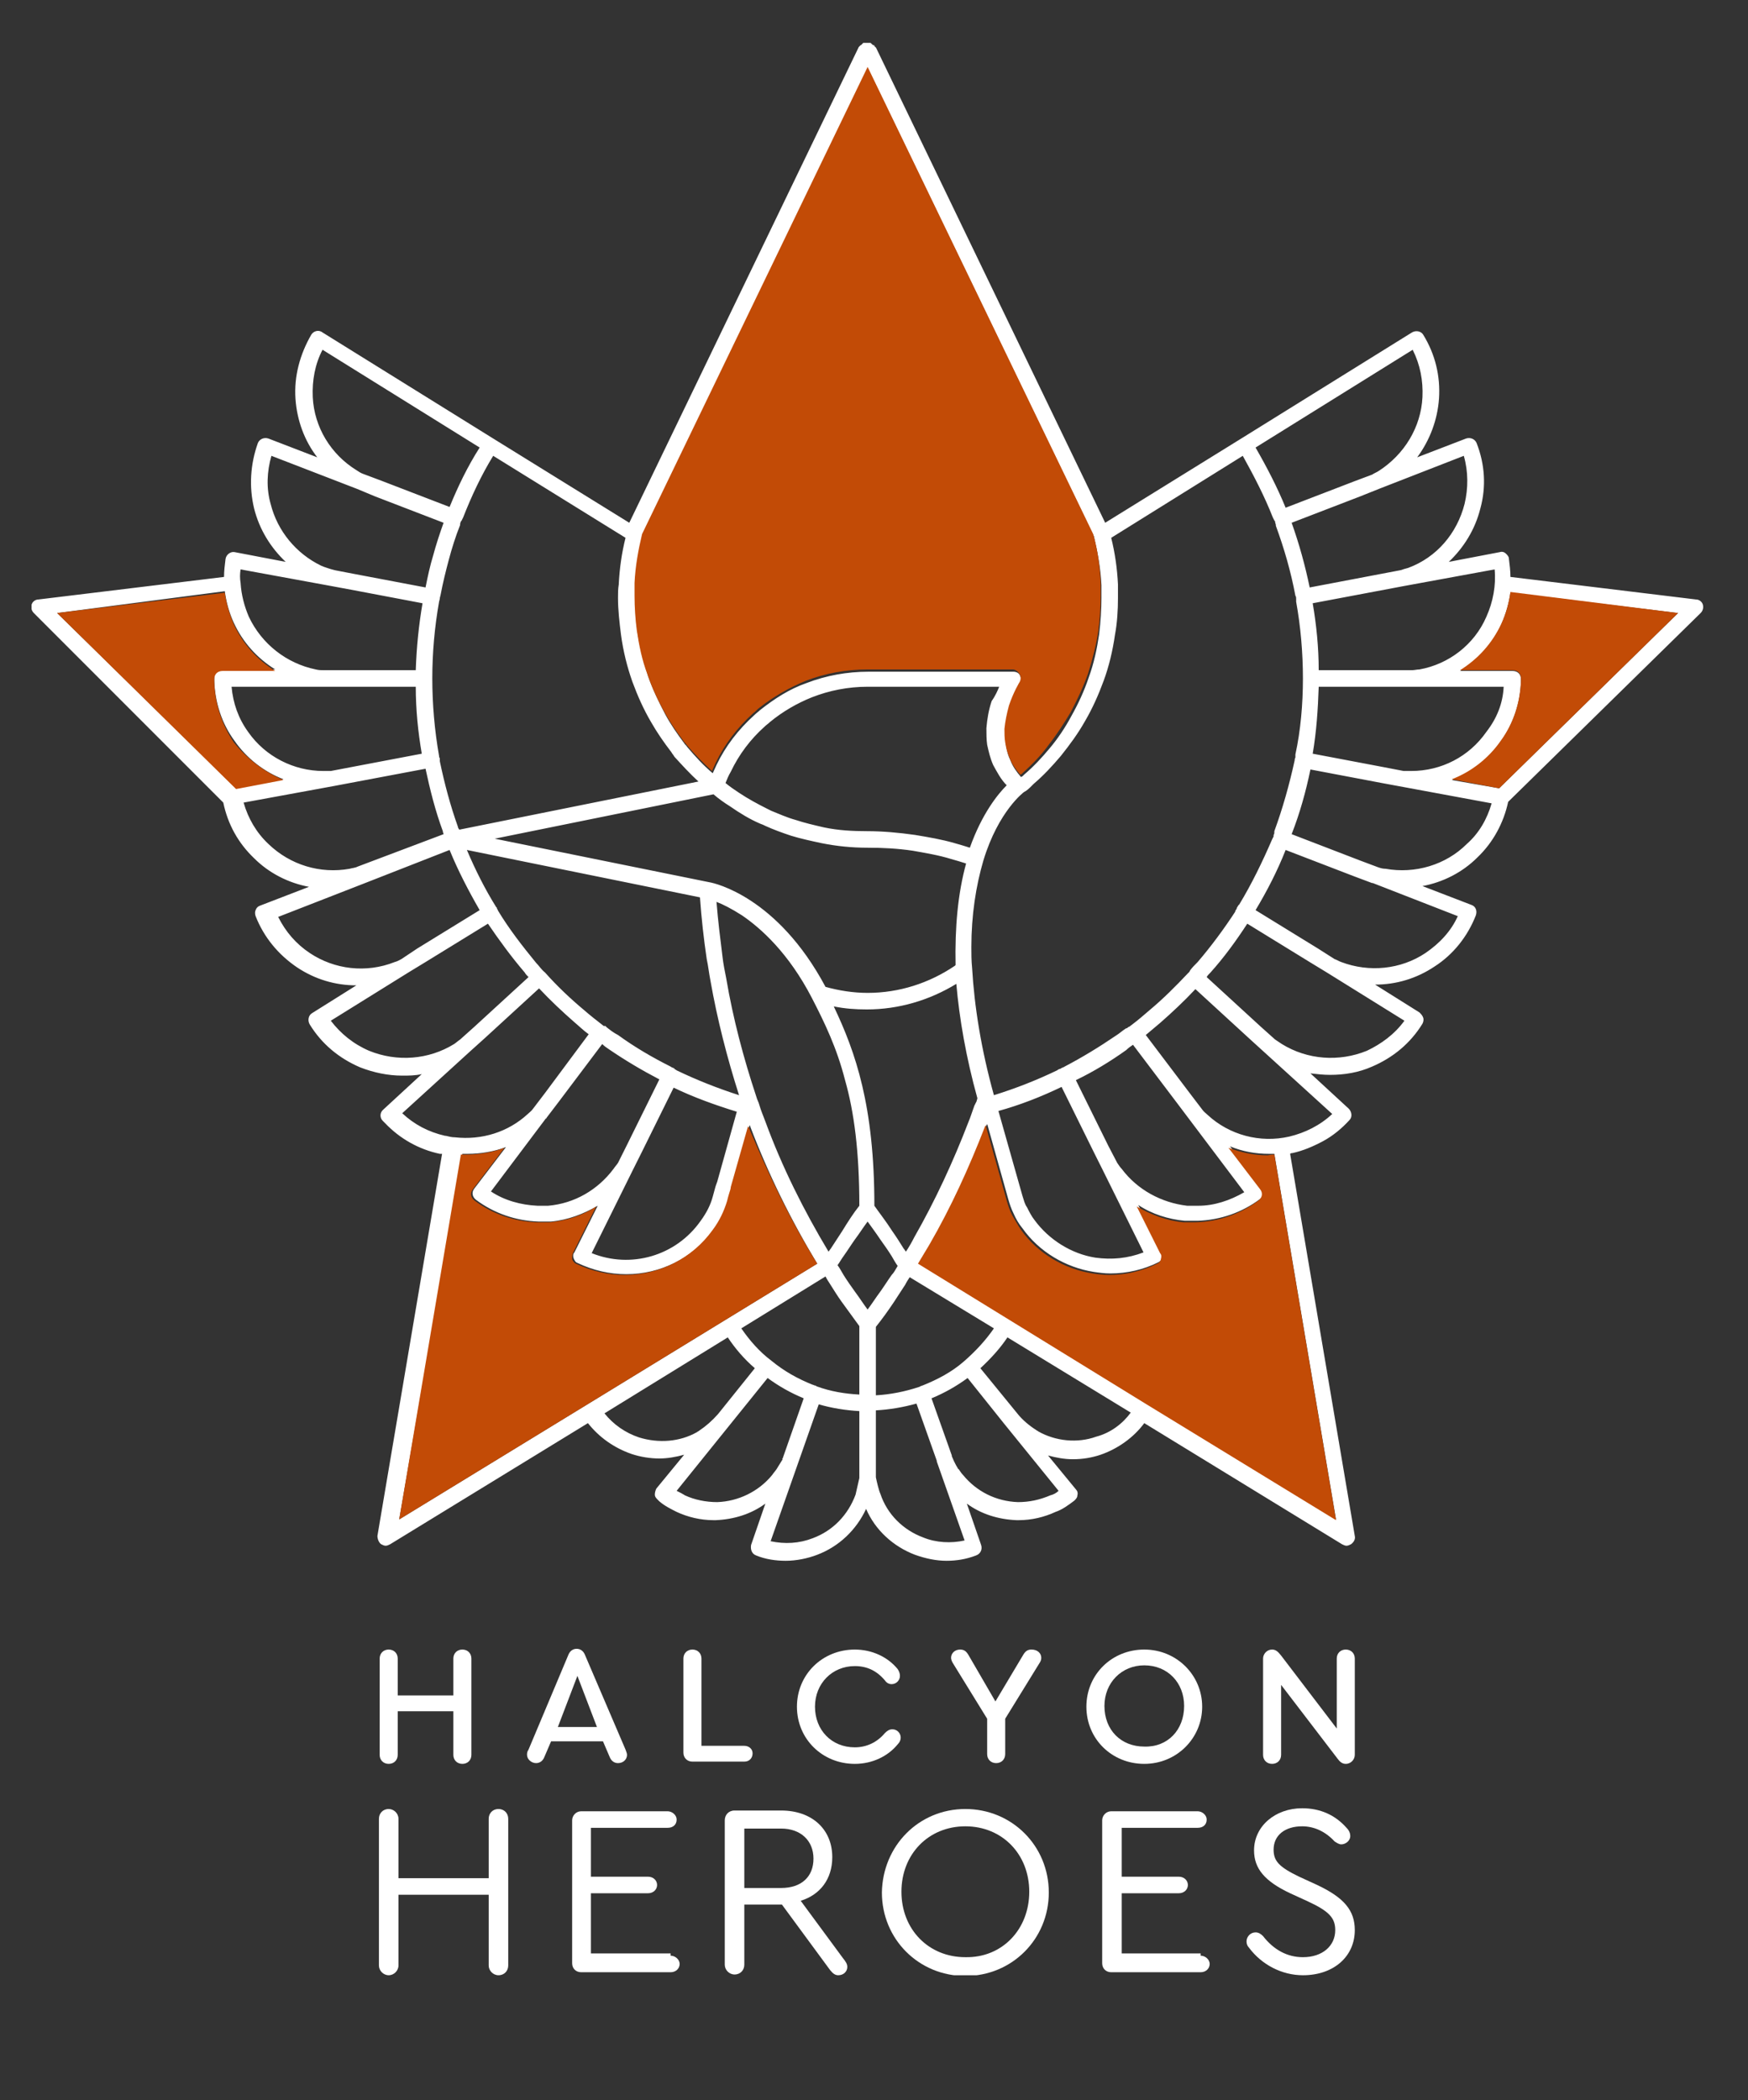 <svg xmlns="http://www.w3.org/2000/svg" xmlns:xlink="http://www.w3.org/1999/xlink" id="Layer_1" x="0px" y="0px" viewBox="0 0 232.5 279.2" style="enable-background:new 0 0 232.5 279.2;" xml:space="preserve"><rect x="0" y="0" width="232.5" height="279.2" fill="#333333" stroke="none"/><style type="text/css">	.st0{clip-path:url(#SVGID_2_);fill:#FFFFFF;}	.st1{clip-path:url(#SVGID_2_);fill:#C24B06;}</style><g>	<defs>		<rect id="SVGID_1_" x="4.2" y="5.7" width="222.4" height="256.9"></rect>	</defs>	<clipPath id="SVGID_2_">		<use xlink:href="#SVGID_1_" style="overflow:visible;"></use>	</clipPath>	<path class="st0" d="M180.2,220.5v12.8c0,0.6-0.5,1.2-1.2,1.2c-0.5,0-0.8-0.3-1.1-0.7l-7.5-9.8v9.3c0,0.7-0.5,1.2-1.2,1.2  c-0.7,0-1.2-0.5-1.2-1.2v-12.8c0-0.6,0.5-1.2,1.2-1.2c0.5,0,0.8,0.3,1.2,0.8l7.4,9.7l0-9.3c0-0.7,0.5-1.2,1.2-1.2  C179.7,219.3,180.2,219.8,180.2,220.5"></path>	<path class="st0" d="M179.6,244.1c0,0.6-0.6,1.1-1.2,1.1c-0.3,0-0.6-0.2-0.9-0.4c-1.2-1.3-2.7-2-4.3-2c-2.3,0-3.8,1.2-3.8,3.1  c0,1.5,0.7,2.3,3.4,3.6l2.4,1.1c3.6,1.7,5,3.4,5,6c0,3.5-2.8,6-6.9,6c-2.8,0-5.5-1.4-7.2-3.7c-0.2-0.2-0.3-0.5-0.3-0.8  c0-0.6,0.5-1.2,1.2-1.2c0.4,0,0.7,0.2,1,0.5c1.4,1.8,3.2,2.8,5.3,2.8c2.6,0,4.3-1.5,4.3-3.6c0-1.6-0.8-2.5-3.6-3.8l-2.4-1.1  c-3.4-1.6-4.8-3.3-4.8-5.7c0-3.2,2.8-5.6,6.4-5.6c2.4,0,4.4,0.9,5.9,2.6C179.5,243.4,179.6,243.8,179.6,244.1"></path>	<path class="st0" d="M159.7,260c0.6,0,1.2,0.5,1.2,1.1c0,0.6-0.5,1.1-1.2,1.1h-11.9c-0.7,0-1.2-0.5-1.2-1.2V242  c0-0.6,0.5-1.2,1.2-1.2h11.5c0.6,0,1.2,0.5,1.2,1.1c0,0.7-0.5,1.1-1.2,1.1h-10.1v6.5h7.6c0.7,0,1.2,0.5,1.2,1.1  c0,0.6-0.5,1.1-1.2,1.1h-7.6v8H159.7z"></path>	<path class="st0" d="M157.5,226.8c0-3.1-2.2-5.4-5.3-5.4c-3,0-5.3,2.3-5.3,5.4c0,3.2,2.2,5.4,5.3,5.4  C155.3,232.3,157.5,230,157.5,226.8 M152.2,219.3c4.3,0,7.7,3.4,7.7,7.6c0,4.2-3.4,7.6-7.7,7.6c-4.3,0-7.7-3.3-7.7-7.6  C144.5,222.6,147.9,219.3,152.2,219.3"></path>	<path class="st0" d="M138.5,220.4c0,0.3-0.1,0.5-0.3,0.8l-4.5,7.3v4.7c0,0.7-0.5,1.2-1.2,1.2c-0.7,0-1.2-0.5-1.2-1.2v-4.7l-4.5-7.3  c-0.2-0.3-0.3-0.6-0.3-0.8c0-0.6,0.5-1.1,1.2-1.1c0.5,0,0.8,0.2,1.1,0.7l3.6,6.2l3.7-6.2c0.3-0.5,0.6-0.7,1.1-0.7  C138,219.3,138.5,219.8,138.5,220.4"></path>	<path class="st0" d="M136.9,251.5c0-5-3.6-8.7-8.5-8.7c-4.9,0-8.5,3.7-8.5,8.7c0,5,3.6,8.7,8.5,8.7  C133.3,260.3,136.9,256.5,136.9,251.5 M128.4,240.5c6.2,0,11.1,4.9,11.1,11.1c0,6.2-4.9,11.1-11.1,11.1c-6.2,0-11.1-4.9-11.1-11.1  C117.4,245.4,122.2,240.5,128.4,240.5"></path>	<path class="st0" d="M119.7,222.8c0,0.6-0.5,1.1-1.1,1.1c-0.4,0-0.7-0.2-0.9-0.5c-1.1-1.3-2.4-1.9-4-1.9c-3,0-5.3,2.3-5.3,5.4  c0,3.1,2.2,5.4,5.3,5.4c1.6,0,3-0.7,4-1.9c0.3-0.3,0.6-0.5,1-0.5c0.6,0,1.1,0.5,1.1,1.1c0,0.3-0.1,0.6-0.4,0.9  c-1.3,1.6-3.4,2.6-5.7,2.6c-4.3,0-7.7-3.3-7.7-7.6c0-4.3,3.4-7.6,7.7-7.6c2.3,0,4.4,1,5.7,2.6C119.6,222.2,119.7,222.5,119.7,222.8  "></path>	<path class="st0" d="M31.4,104.8l6.3-1.2c-2.6-1-4.9-2.8-6.5-5.1c-1.7-2.3-2.6-5.1-2.7-8l0-0.4c0-0.3,0.1-0.6,0.3-0.8  c0.2-0.2,0.5-0.3,0.8-0.3h7c-2.4-1.5-4.3-3.6-5.5-6.2c-0.6-1.3-1-2.7-1.2-4.2L7.6,81.5L31.4,104.8z M56.2,80.2l-9.5-1.8h0h0  L44,77.9h0l-12-2.2c-0.1,0.6-0.1,1.2,0,1.8c0.1,1.6,0.5,3.1,1.1,4.5c1.7,3.6,5,6.2,8.9,7c0.4,0.1,0.7,0.1,1,0.1h12.3  C55.4,86.1,55.7,83.1,56.2,80.2 M44,102.5l12.1-2.3c-0.5-2.9-0.8-5.9-0.8-8.9h-9.7c0,0,0,0,0,0c0,0,0,0,0,0H43h0H30.8  c0.2,2.2,0.9,4.2,2.2,6c2.3,3.3,6.1,5.2,10,5.2C43.4,102.5,43.7,102.5,44,102.5 M59,69.5L49.9,66L47.5,65c0,0,0,0,0,0c0,0,0,0,0,0  l-11.4-4.4c-0.6,2.1-0.7,4.3-0.1,6.4c0.9,3.6,3.4,6.6,6.7,8.2c0.2,0.1,0.5,0.2,0.8,0.3c0.3,0.1,0.6,0.2,1,0.3l2.6,0.5c0,0,0,0,0,0  h0l9.5,1.8c0.3-1.5,0.6-2.9,1-4.2C58,72.4,58.5,70.9,59,69.5 M59,110.9c0-0.1-0.1-0.2-0.1-0.4c-1-2.7-1.7-5.5-2.3-8.3l-12.2,2.3h0  l-12,2.2c0.6,2.1,1.7,4,3.3,5.5c2.9,2.8,6.9,4,10.8,3.3c0.3-0.1,0.7-0.1,1.1-0.3L59,110.9z M63.8,59.5L42.9,46.5  c-1,1.9-1.4,4.1-1.3,6.3c0.2,4,2.4,7.6,5.8,9.7c0.3,0.2,0.6,0.4,0.9,0.5l2.4,0.9l9.1,3.5C60.9,64.7,62.2,62,63.8,59.5 M55.5,126.1  l8.3-5.1c-1.5-2.6-2.9-5.3-4-8l-11.5,4.5c0,0,0,0,0,0c0,0,0,0,0,0l-11.3,4.4c1,2,2.4,3.6,4.2,4.8c3.3,2.2,7.5,2.7,11.3,1.2  c0.4-0.1,0.7-0.3,0.9-0.4L55.5,126.1z M63.1,136.5l7.2-6.6c-0.2-0.2-0.4-0.4-0.5-0.6c-1.8-2.1-3.4-4.3-4.9-6.5l-8.3,5.1l-2.3,1.4  c0,0,0,0,0,0L44,135.7c1.3,1.7,3,3.1,5.1,4c3.7,1.5,7.9,1.2,11.3-0.9c0.3-0.2,0.5-0.4,0.8-0.6L63.1,136.5z M72.5,145.3l5.8-7.8  c-0.7-0.5-1.3-1.1-1.9-1.6c-1.6-1.4-3.2-2.9-4.7-4.5l-7.2,6.6l-2,1.8v0h0l-9,8.2c1.6,1.5,3.5,2.5,5.7,3c0,0,0,0,0.1,0  c0.4,0.1,0.8,0.2,1.2,0.2c3.6,0.4,7.1-0.7,9.7-3.1c0.2-0.2,0.5-0.4,0.7-0.7L72.5,145.3C72.5,145.3,72.5,145.3,72.5,145.3  C72.5,145.3,72.5,145.3,72.5,145.3 M83.4,152.2l4.3-8.7c-2.3-1.2-4.5-2.5-6.7-4c-0.3-0.2-0.6-0.4-0.9-0.7l-5.8,7.7c0,0,0,0,0,0  c0,0,0,0,0,0l-1.6,2.1c0,0,0,0.1-0.1,0.1l-7.3,9.7c1.8,1.2,4,1.8,6.2,1.9c0.4,0,0.7,0,1.1,0c0.1,0,0.2,0,0.3,0  c3.5-0.3,6.6-2.1,8.7-4.9c0.2-0.3,0.4-0.5,0.6-0.8L83.4,152.2C83.4,152.3,83.4,152.3,83.4,152.2C83.4,152.3,83.4,152.2,83.4,152.2   M61.1,110.3l31.8-6.4c-1.1-1-2.2-2.2-3.2-3.3c-0.1-0.2-0.3-0.4-0.4-0.6c-1-1.3-1.9-2.6-2.7-4c-1-1.7-1.8-3.5-2.5-5.4  c-0.7-2-1.2-4-1.5-6.2c-0.2-1.6-0.4-3.3-0.4-4.9c0-0.6,0-1.2,0.1-1.8c0.1-2.1,0.4-4.2,0.9-6.2L65.6,60.6c-1.6,2.6-2.9,5.4-4,8.2  l-0.2,0.4c0,0,0,0.1-0.1,0.1l0,0c0,0.1-0.1,0.2-0.1,0.4l0,0.1c-0.6,1.5-1.1,3.1-1.5,4.6c-0.4,1.5-0.8,3.1-1.1,4.7l-0.1,0.4  c0,0,0,0,0,0.1L58.4,80c-0.6,3.4-0.9,6.8-0.9,10.2s0.3,6.9,0.9,10.3c0,0.1,0,0.2,0.1,0.3c0,0,0,0,0,0.1c0,0,0,0,0,0  c0,0.1,0,0.1,0,0.2c0,0,0,0,0,0.1c0.6,2.9,1.4,5.9,2.4,8.7C60.9,110,61,110.2,61.1,110.3 M98.3,145.6c-1.6-5-2.9-10.1-3.8-15.2  c-0.2-1-0.3-2-0.5-2.9c-0.4-2.7-0.7-5.4-0.9-8.2l-31-6.3c1.1,2.6,2.4,5.2,3.9,7.6l0.1,0.1c0,0,0,0,0,0.1c0,0,0,0.1,0.1,0.1l0,0.1  c1.5,2.5,3.3,4.8,5.1,7c0.4,0.4,0.7,0.9,1.2,1.3c0,0,0,0,0,0c1.6,1.8,3.4,3.5,5.2,5c0.8,0.7,1.7,1.4,2.6,2.1l0.1,0c0,0,0,0,0.1,0  s0,0,0,0c0,0,0.1,0,0.1,0.1c0,0,0,0,0,0c0.5,0.4,1,0.8,1.6,1.1c2.2,1.6,4.6,3,7,4.2c0.1,0.1,0.2,0.1,0.4,0.2c0,0,0.1,0,0.1,0.1  c0.1,0.1,0.2,0.1,0.3,0.2c0,0,0,0,0,0C92.7,143.6,95.5,144.7,98.3,145.6 M95.4,157.1l2.6-9.3c-2.9-0.9-5.7-1.9-8.4-3.2l-4.3,8.7  c0,0,0,0,0,0l-1.2,2.4v0l0,0c0,0,0,0,0,0l-5.4,10.9c5.2,2.1,11.2,0.4,14.5-4.3c0.8-1.1,1.3-2.1,1.6-3.2c0.1-0.4,0.2-0.7,0.3-1.1  C95.2,157.6,95.3,157.4,95.4,157.1 M95.5,188l4.9-6.1c-1.4-1.2-2.6-2.6-3.6-4.1l-16.4,10.1c1.2,1.5,2.8,2.6,4.6,3.2  c2.6,0.8,5.4,0.6,7.7-0.7c0.1-0.1,0.2-0.1,0.3-0.2C93.9,189.6,94.7,188.9,95.5,188C95.4,188,95.5,188,95.5,188 M104.1,193.9l2.8-8  c-1.7-0.7-3.3-1.6-4.8-2.7l-12.1,15c0.4,0.2,0.8,0.4,1.1,0.6c1.3,0.6,2.8,0.9,4.3,0.9c2.8-0.1,5.5-1.4,7.3-3.6  c0.2-0.3,0.4-0.5,0.6-0.8c0.2-0.3,0.6-1,0.8-1.3C104,194,104,194,104.1,193.9 M78.3,186.6l30.4-18.6c-3.5-5.8-6.5-11.9-8.9-18.2  c0-0.1,0-0.1-0.1-0.2l-2.3,8.1c-0.1,0.3-0.2,0.6-0.2,0.8c-0.1,0.4-0.2,0.8-0.3,1.1c-0.4,1.3-1,2.6-1.9,3.8c-2.8,3.9-7.2,6-11.7,6  c-2.2,0-4.4-0.5-6.5-1.5c-0.3-0.1-0.4-0.4-0.5-0.6c-0.1-0.3-0.1-0.6,0.1-0.8l3.1-6.2c-1.9,1.1-4,1.9-6.2,2.1c-0.1,0-0.3,0-0.4,0  c-0.3,0-0.6,0-0.9,0c-0.1,0-0.3,0-0.4,0c-3-0.1-5.9-1.1-8.3-2.9c-0.5-0.4-0.6-1-0.2-1.5l4.2-5.5c-1.6,0.6-3.4,0.9-5.1,0.9  c-0.2,0-0.4,0-0.7,0L53.1,202L78.3,186.6L78.3,186.6z M114.3,160.3c0-7.2-0.7-12.5-1.9-16.7c-1.1-4.3-2.7-7.6-4.4-10.9c0,0,0,0,0,0  c-3.1-6-6.8-9.3-9.3-11c-1.4-0.9-2.6-1.5-3.4-1.8c0.2,2.5,0.5,4.9,0.8,7.3c0.1,0.9,0.3,1.9,0.5,2.9c0.9,5.3,2.3,10.6,4,15.7  c0,0,0,0,0,0c0.1,0.4,0.3,0.7,0.4,1.1c0.2,0.7,0.5,1.4,0.8,2.2c2.2,6,5.1,11.8,8.4,17.3c0.1-0.1,0.2-0.3,0.3-0.4  c0.5-0.8,1-1.5,1.5-2.3C112.8,162.4,113.5,161.3,114.3,160.3 M114.3,185.4v-1.7v-7.4c-0.8-1.1-1.6-2.2-2.4-3.3  c-0.5-0.7-1-1.5-1.5-2.3c-0.2-0.3-0.4-0.6-0.6-1l-11.2,6.9c1.1,1.6,2.4,3.1,4,4.3v0c1.7,1.4,3.5,2.4,5.5,3.2c0.1,0,0.2,0.1,0.3,0.1  c0.1,0,0.1,0,0.2,0.1c0,0,0,0,0,0h0c0,0,0,0,0,0c0,0,0,0,0,0c0,0,0,0,0,0c0,0,0,0,0,0C110.5,185,112.4,185.3,114.3,185.4   M114.3,196.5v-8.9c-1.8-0.1-3.7-0.4-5.4-0.9l-6.4,18.2c1.9,0.4,3.8,0.3,5.6-0.4c2.7-1,4.7-3.1,5.7-5.8  C113.9,198.2,114.2,197,114.3,196.5 M119.4,168.3c-0.3-0.4-0.5-0.8-0.8-1.3c-0.5-0.8-1-1.5-1.5-2.2c-0.6-0.9-1.2-1.7-1.7-2.4  c-0.6,0.8-1.1,1.6-1.7,2.4c-0.5,0.7-1,1.5-1.5,2.2c-0.3,0.4-0.5,0.8-0.8,1.2c0.3,0.4,0.5,0.8,0.8,1.3c0.5,0.8,1,1.5,1.5,2.2  c0.6,0.8,1.1,1.6,1.7,2.4c0.6-0.8,1.1-1.6,1.7-2.4c0.5-0.7,1-1.5,1.5-2.2C118.9,169.2,119.1,168.8,119.4,168.3 M128.5,114.8  c-0.6-0.2-1.3-0.4-2-0.6c-1.6-0.5-3.4-0.8-5.1-1.1c-2-0.3-4-0.4-6-0.4c-2.1,0-4.1-0.2-6.1-0.6c-1.4-0.3-2.8-0.6-4.1-1  c-1.2-0.4-2.3-0.8-3.4-1.3c-0.2-0.1-0.4-0.2-0.7-0.3c-1.4-0.6-2.7-1.4-4-2.3c-0.8-0.5-1.5-1-2.2-1.6l-29.1,5.9l28.6,5.8  c0,0,0,0,0,0c0.6,0.1,9,1.9,15.4,13.9c1.8,0.5,3.7,0.8,5.6,0.8c4.2,0,8.2-1.3,11.6-3.6c0,0,0.1-0.1,0.1-0.1  C127,123.3,127.4,118.8,128.5,114.8 M128.3,204.8l-3.7-10.5l0-0.1v0l-2.7-7.6c-1.8,0.5-3.6,0.8-5.4,0.9v8.9  c0.1,0.5,0.4,1.8,0.6,2.2c0.9,2.7,3,4.8,5.7,5.8C124.5,205.1,126.5,205.2,128.3,204.8 M129.9,146.4c0-0.1,0.1-0.3,0.1-0.4  c-1.5-5.4-2.4-10.6-2.8-15.2c-3.6,2.2-7.7,3.4-11.9,3.4c-1.5,0-2.9-0.1-4.4-0.4c2.9,6.1,5.4,13.2,5.4,26.5c0.7,1,1.5,2,2.4,3.4  c0.5,0.7,1,1.5,1.5,2.3c0.1,0.1,0.2,0.3,0.3,0.4c0.4-0.6,0.8-1.3,1.1-1.9c2.8-4.9,5.2-10.1,7.2-15.3c0.3-0.7,0.5-1.4,0.8-2.2  c0,0,0,0,0,0L129.9,146.4z M132.2,176.6l-11.2-6.8c-0.2,0.3-0.4,0.6-0.6,1c-0.5,0.8-1,1.5-1.5,2.3c-0.8,1.2-1.6,2.3-2.4,3.3v7.4  v1.7c1.9-0.1,3.9-0.5,5.7-1.1c0,0,0,0,0,0h0c0.1,0,0.2-0.1,0.2-0.1c0.1,0,0.2-0.1,0.3-0.1c2-0.8,3.9-1.8,5.5-3.2  C129.7,179.7,131.1,178.2,132.2,176.6 M132.9,91.3h-17.5c-2.6,0-5.1,0.5-7.4,1.4c-2,0.8-3.9,1.9-5.6,3.3c-0.2,0.2-0.5,0.4-0.7,0.6  c-1.9,1.7-3.4,3.7-4.5,6c-0.3,0.5-0.5,1-0.7,1.5c0.6,0.5,1.2,0.9,1.8,1.3c1.2,0.8,2.5,1.5,3.7,2.1c0.2,0.1,0.4,0.2,0.6,0.3  c1,0.4,2.1,0.9,3.2,1.2c1.2,0.4,2.5,0.7,3.8,1c1.9,0.4,3.8,0.5,5.7,0.5c2.1,0,4.3,0.2,6.4,0.5c1.8,0.3,3.6,0.6,5.3,1.1  c0.7,0.2,1.4,0.4,2,0.6c1.6-4.5,3.7-7.1,4.9-8.3c-0.8-0.8-1.3-1.8-1.8-2.7c-0.4-0.9-0.6-1.8-0.8-2.7c-0.1-0.7-0.1-1.5-0.1-2.2  c0.1-1.2,0.3-2.4,0.7-3.6C132.4,92.5,132.7,91.8,132.9,91.3 M140.8,198.2l-7.3-9c0,0,0,0,0,0c0,0,0,0,0,0l-4.8-6  c-1.5,1.1-3.1,2-4.8,2.7l2.7,7.6c0,0,0,0,0,0c0,0,0,0,0,0l0,0.1l0,0l0,0c0.4,1,0.8,1.6,0.8,1.6c0,0,0,0.1,0.1,0.1  c0.2,0.3,0.4,0.6,0.6,0.8c1.8,2.2,4.4,3.5,7.3,3.6c1.5,0,2.9-0.3,4.3-0.9C140.1,198.7,140.5,198.5,140.8,198.2 M146.5,79.5  c0-0.5,0-1.1,0-1.7c-0.1-2.2-0.5-4.4-1-6.5l-30-62.1l-30,62.1c-0.6,2.1-0.9,4.3-1,6.5c0,0.6,0,1.1,0,1.7c0,1.5,0.1,3.1,0.3,4.6  c0.3,2,0.8,3.9,1.4,5.8c0.6,1.7,1.4,3.4,2.3,5.1c0.7,1.3,1.6,2.6,2.5,3.8c0.1,0.2,0.3,0.3,0.4,0.5c1.1,1.3,2.2,2.5,3.4,3.5  c0,0,0,0,0,0c0.2-0.4,0.3-0.7,0.5-1.1c1.2-2.5,2.9-4.7,5-6.6c0.3-0.3,0.6-0.5,0.8-0.7c1.9-1.5,3.9-2.8,6.2-3.6  c2.6-1,5.4-1.5,8.2-1.5h19.3c0.4,0,0.8,0.2,0.9,0.6c0.2,0.3,0.2,0.8,0,1.1c0,0-0.8,1.3-1.4,3.1c-0.3,1-0.5,2.1-0.6,3.1  c0,0.6,0,1.2,0.1,1.8c0.1,0.8,0.3,1.5,0.6,2.1c0.3,0.8,0.8,1.5,1.4,2.2c0.1,0,0.1-0.1,0.2-0.1l0.1-0.1c0,0,0.1-0.1,0.1-0.1  c1.3-1.1,2.4-2.3,3.4-3.5c1.1-1.3,2.1-2.8,2.9-4.3c0.9-1.6,1.7-3.3,2.3-5.1c0.7-1.9,1.1-3.8,1.4-5.8  C146.4,82.6,146.5,81,146.5,79.5 M150.4,187.8L134,177.8c-1,1.5-2.3,2.9-3.6,4.1l4.9,6c0.7,0.9,1.7,1.7,2.5,2.2  c0.1,0.1,0.2,0.1,0.3,0.2c2.3,1.3,5.2,1.6,7.7,0.7C147.7,190.5,149.3,189.3,150.4,187.8 M152.1,166.5l-5.4-10.9l-1.2-2.4l-4.3-8.7  c-2.7,1.3-5.5,2.4-8.4,3.2L136,159c0.2,0.6,0.3,1.1,0.6,1.5c0.3,0.6,0.6,1.2,1,1.7c1.9,2.6,4.9,4.5,8.1,5  C147.9,167.5,150,167.3,152.1,166.5 M165.5,158.5l-8.9-11.8l-5.9-7.8c-0.3,0.2-0.6,0.4-0.9,0.7c-2.1,1.5-4.4,2.9-6.7,4l4.3,8.7  l1.2,2.3c0.2,0.3,0.4,0.6,0.6,0.8c2.1,2.8,5.3,4.5,8.7,4.9c0.1,0,0.2,0,0.4,0c0.4,0,0.8,0,1.1,0  C161.5,160.3,163.6,159.6,165.5,158.5 M173.3,90.2c0-3.4-0.3-6.9-0.9-10.2l0-0.1c0-0.1,0-0.1,0-0.2c0,0,0-0.1,0-0.1  c0-0.1,0-0.3-0.1-0.4c-0.6-3.2-1.5-6.3-2.6-9.3c0,0,0-0.1,0-0.1c0-0.1-0.1-0.3-0.1-0.4c0-0.1,0-0.1-0.1-0.2l-0.2-0.4  c-1.1-2.8-2.5-5.5-4-8.2l-17.5,10.9c0.5,2,0.8,4.1,0.9,6.2c0,0.6,0,1.2,0,1.8c0,1.6-0.1,3.3-0.4,4.9c-0.3,2.1-0.8,4.2-1.5,6.1  c-0.7,1.9-1.5,3.7-2.5,5.4c-0.9,1.6-2,3.1-3.2,4.6c-1.1,1.3-2.3,2.6-3.6,3.7c0,0-0.1,0.1-0.2,0.2l-0.1,0.1c-0.3,0.3-0.6,0.6-1,0.8  c0,0,0,0,0,0c0,0,0,0,0,0c0,0-3.4,2.5-5.4,9.1c-1,3.4-1.6,7.3-1.6,11.5c0,0.9,0,1.8,0.1,2.8c0.3,5.1,1.2,10.8,2.9,16.9  c2.9-0.9,5.7-2,8.4-3.3c0,0,0.1,0,0.1-0.1c0.1,0,0.2-0.1,0.3-0.1l0,0c0.1,0,0.1-0.1,0.2-0.1c0.1-0.1,0.3-0.1,0.4-0.2  c2.3-1.2,4.6-2.6,6.8-4.1c0.5-0.3,0.9-0.7,1.4-1c0,0,0,0,0.1,0c0.1-0.1,0.2-0.2,0.3-0.2l0.4-0.3c0.8-0.6,1.6-1.3,2.3-1.9  c1.8-1.5,3.5-3.2,5.1-4.9l0.1-0.1c0,0,0,0,0,0c0,0,0,0,0.1-0.1l0,0c0,0,0,0,0,0l0.1-0.2c0.3-0.4,0.6-0.7,1-1.1  c1.8-2.1,3.5-4.4,5-6.7c0,0,0,0,0-0.1c0.1-0.1,0.1-0.2,0.2-0.3c0,0,0,0,0,0c0,0,0-0.1,0-0.1c0,0,0,0,0,0c0.1-0.1,0.1-0.2,0.2-0.3  c0,0,0-0.1,0.1-0.1c1.7-2.8,3.1-5.7,4.4-8.7l0.2-0.4c0,0,0,0,0-0.1c0,0,0,0,0-0.1c0.1-0.1,0.1-0.3,0.1-0.4c0,0,0,0,0-0.1  c1.1-3,2-6.2,2.7-9.4c0-0.1,0-0.2,0.1-0.4l0,0c0,0,0-0.1,0-0.1c0-0.1,0-0.1,0-0.2l0-0.1v0C173,97.1,173.3,93.6,173.3,90.2   M177.2,148.1l-11-10v0l-7.2-6.6c-1.5,1.6-3.1,3.1-4.7,4.5c-0.6,0.5-1.3,1.1-1.9,1.6l5.9,7.8l1.6,2.1c0.2,0.3,0.5,0.5,0.7,0.7  c2.9,2.7,7,3.8,10.9,2.9c0,0,0,0,0,0C173.6,150.6,175.6,149.6,177.2,148.1 M177.7,202l-8.2-48.6c-0.2,0-0.4,0-0.7,0  c-1.8,0-3.5-0.3-5.2-1l4.2,5.5c0.4,0.5,0.3,1.1-0.2,1.5c-2.4,1.8-5.3,2.8-8.3,2.9c-0.1,0-0.3,0-0.4,0c-0.3,0-0.6,0-0.9,0  c-0.1,0-0.3,0-0.4,0c-2.2-0.2-4.4-0.9-6.2-2.1l3.1,6.2c0.1,0.3,0.1,0.5,0.1,0.8c-0.1,0.3-0.3,0.5-0.5,0.6c-2,1-4.2,1.5-6.4,1.5  c-0.8,0-1.5-0.1-2.2-0.2c-3.8-0.6-7.3-2.7-9.5-5.8c-0.5-0.6-0.9-1.3-1.2-2c-0.3-0.6-0.5-1.2-0.7-1.9l-2.8-10c0,0.1,0,0.1-0.1,0.2  c-2,5.4-4.5,10.7-7.4,15.7c-0.5,0.9-1,1.7-1.5,2.5l30.4,18.6c0,0,0,0,0,0L177.7,202z M186.8,135.7l-10.3-6.4l-2.3-1.4h0l-8.3-5.1  c-1.5,2.3-3.1,4.5-4.9,6.5c-0.2,0.2-0.4,0.4-0.5,0.6l7.2,6.6l1.9,1.7c0.3,0.2,0.6,0.4,0.9,0.6c3.4,2.1,7.6,2.4,11.3,0.9  C183.7,138.8,185.5,137.5,186.8,135.7 M189.2,52.8c0.1-2.2-0.3-4.3-1.3-6.3L167,59.5c1.5,2.6,2.9,5.3,4,8l9.1-3.5h0l2.4-0.9h0  c0.3-0.2,0.6-0.3,0.9-0.5C186.8,60.4,189,56.8,189.2,52.8 M193.9,121.8l-11.3-4.4c0,0-0.1,0-0.1,0l-2.4-0.9l-9.1-3.5  c-1.1,2.8-2.5,5.5-4,8l8.3,5.1l2.2,1.4c0.3,0.1,0.6,0.3,0.9,0.4c3.7,1.4,7.9,1,11.2-1.2C191.5,125.4,193,123.8,193.9,121.8   M194.8,67c0.5-2.1,0.5-4.3-0.1-6.4L183.4,65h0h0l0,0c0,0,0,0,0,0c0,0,0,0,0,0l-2.5,1h0l-9.1,3.5c1,2.8,1.8,5.7,2.4,8.6l12.1-2.3  c0.3-0.1,0.6-0.2,1-0.3C191.1,74.1,193.8,70.9,194.8,67 M198.4,106.8l-14.6-2.7h0l-9.5-1.8c-0.6,2.9-1.4,5.8-2.5,8.6l9.1,3.5  l2.4,0.9c0.3,0.1,0.6,0.2,1,0.2c3.9,0.7,8-0.5,10.8-3.3C196.7,110.8,197.8,108.9,198.4,106.8 M197.7,82c0.9-2,1.3-4.2,1.1-6.3  l-12,2.2h0l-12.2,2.3c0.5,2.9,0.8,5.9,0.8,8.9h9.8h2.6c0.3,0,0.7-0.1,1-0.1C192.7,88.3,196.1,85.7,197.7,82 M200,91.3h-12.2h0h-2.6  h-9.8c-0.1,3-0.3,6-0.8,8.9l9.5,1.8h0l2.6,0.5c0.3,0,0.7,0,1,0c4,0,7.7-1.9,10-5.2C199.1,95.5,199.9,93.5,200,91.3 M199.4,104.8  l23.8-23.3l-22.3-2.7c-0.2,1.4-0.6,2.8-1.2,4.2c-1.2,2.6-3.1,4.7-5.5,6.2h7c0.3,0,0.6,0.1,0.8,0.3c0.2,0.2,0.3,0.5,0.3,0.8l0,0.3  c-0.1,2.9-1,5.6-2.7,8c-1.6,2.3-3.9,4.1-6.5,5.1L199.4,104.8z M116,5.9C116,5.9,116.1,5.9,116,5.9c0.1,0.1,0.1,0.1,0.2,0.1  c0,0,0.1,0,0.1,0.1c0,0,0,0.1,0.1,0.1c0,0,0,0.1,0.1,0.1c0,0,0,0,0,0l30.5,63.2l18.1-11.2c0,0,0,0,0,0l22.7-14.1  c0.5-0.3,1.2-0.2,1.5,0.3c1.6,2.6,2.3,5.5,2.1,8.5c-0.2,2.8-1.2,5.5-2.9,7.8l6.5-2.5c0.6-0.2,1.2,0.1,1.4,0.6  c1.1,2.8,1.3,5.8,0.5,8.7c-0.7,2.8-2.2,5.2-4.2,7.1l6.8-1.3c0.3-0.1,0.6,0,0.8,0.2c0.2,0.2,0.4,0.4,0.4,0.7  c0.1,0.8,0.2,1.6,0.2,2.4l24.7,3c0.4,0,0.8,0.3,0.9,0.7c0.1,0.4,0,0.8-0.3,1.1l-25.6,25.1c-0.6,2.8-2,5.4-4.1,7.4  c-2,2-4.6,3.3-7.3,3.8l6.5,2.5c0.6,0.2,0.8,0.8,0.6,1.4c-1.1,2.8-3,5.2-5.5,6.8c-2.4,1.6-5.1,2.4-7.9,2.4l5.9,3.7  c0.2,0.2,0.4,0.4,0.5,0.7c0.1,0.3,0,0.6-0.1,0.8c-1.6,2.6-3.9,4.5-6.7,5.7c-1.8,0.8-3.7,1.1-5.6,1.1c-0.9,0-1.7-0.1-2.6-0.2  l5.1,4.7c0.4,0.4,0.5,1.1,0.1,1.5c-1,1.1-2.2,2.1-3.5,2.8c-1.3,0.7-2.7,1.3-4.1,1.6c0,0,0,0,0,0c-0.1,0-0.2,0-0.3,0.1l8.6,50.8  c0.1,0.4-0.1,0.8-0.5,1.1c-0.2,0.1-0.4,0.2-0.6,0.2c-0.2,0-0.4-0.1-0.6-0.2l-26.3-16.1c-1.4,1.9-3.5,3.4-5.8,4.2  c-1.2,0.4-2.4,0.6-3.7,0.6c-1.1,0-2.2-0.2-3.3-0.5l3.7,4.5c0.2,0.2,0.3,0.5,0.2,0.8c0,0.3-0.2,0.5-0.4,0.7  c-0.8,0.6-1.6,1.2-2.5,1.5c-1.5,0.7-3.2,1.1-4.9,1.1c-0.1,0-0.2,0-0.3,0c-2.4-0.1-4.7-0.8-6.6-2.2l1.9,5.5c0.2,0.6-0.1,1.2-0.7,1.4  c-1.3,0.5-2.6,0.7-3.9,0.7c-1.4,0-2.8-0.3-4.2-0.8c-2.9-1.1-5.3-3.3-6.5-6.1c-1.3,2.8-3.6,5-6.5,6.1c-1.3,0.5-2.8,0.8-4.2,0.8  c-1.3,0-2.7-0.2-3.9-0.7c-0.6-0.2-0.8-0.8-0.7-1.4l1.9-5.5c-1.9,1.4-4.2,2.1-6.6,2.2c-0.1,0-0.2,0-0.3,0c-1.7,0-3.4-0.4-4.9-1.1  c-0.8-0.4-1.6-0.8-2.3-1.4l-0.2-0.2c-0.2-0.2-0.4-0.4-0.4-0.7c0-0.3,0.1-0.6,0.2-0.8l3.7-4.5c-1.1,0.3-2.2,0.5-3.3,0.5  c-1.2,0-2.5-0.2-3.7-0.6c-2.3-0.8-4.3-2.2-5.8-4.1l-26.3,16.1c-0.2,0.1-0.4,0.2-0.6,0.2c-0.2,0-0.4-0.1-0.6-0.2  c-0.3-0.2-0.5-0.7-0.5-1.1l8.6-50.8c-0.1,0-0.2,0-0.2,0c0,0,0,0-0.1,0c-2.8-0.6-5.3-2-7.3-4.1l-0.3-0.3c-0.4-0.4-0.4-1.1,0.1-1.5  l5.1-4.7c-0.9,0.2-1.7,0.2-2.6,0.2c-1.9,0-3.8-0.4-5.6-1.1c-2.8-1.2-5.1-3.1-6.7-5.7c-0.3-0.5-0.2-1.2,0.3-1.5l5.9-3.7  c-2.8,0-5.5-0.8-7.9-2.4c-2.5-1.7-4.4-4-5.5-6.8c-0.1-0.3-0.1-0.6,0-0.8c0.1-0.3,0.3-0.5,0.6-0.6l6.5-2.5c-2.7-0.5-5.3-1.8-7.3-3.8  c-2.1-2-3.5-4.5-4.1-7.4L4.5,81.5c-0.3-0.3-0.4-0.7-0.3-1.1c0.1-0.4,0.5-0.7,0.9-0.7l24.7-3c0-0.8,0.1-1.6,0.2-2.4  c0.1-0.6,0.7-1,1.2-0.9l6.8,1.3c-2-1.9-3.5-4.3-4.2-7.1c-0.7-2.9-0.5-5.9,0.5-8.7c0.2-0.5,0.8-0.8,1.4-0.6l6.5,2.5  c-1.7-2.2-2.7-4.9-2.9-7.8c-0.2-3,0.6-5.9,2.1-8.5c0.3-0.5,1-0.7,1.5-0.3l22.7,14.1c0,0,0,0,0,0l18.1,11.2l30.5-63.2c0,0,0,0,0,0  c0,0,0-0.1,0.1-0.1c0,0,0-0.1,0.1-0.1c0,0,0-0.1,0.1-0.1s0.1-0.1,0.1-0.1c0,0,0.1,0,0.1-0.1c0,0,0.1,0,0.1-0.1c0,0,0,0,0,0  c0,0,0,0,0.1,0c0,0,0.1,0,0.1,0c0,0,0.1,0,0.1,0c0,0,0.1,0,0.1,0c0,0,0.1,0,0.1,0c0,0,0.1,0,0.1,0s0.1,0,0.1,0l0.1,0l0.1,0  c0,0,0,0,0.1,0C115.9,5.8,115.9,5.8,116,5.9C115.9,5.8,116,5.8,116,5.9"></path>	<path class="st0" d="M103.9,251c2.7,0,4.3-1.5,4.3-3.9c0-2.4-1.7-4-4.3-4H99v7.9H103.9z M112.7,261.5c0,0.6-0.5,1.1-1.2,1.1  c-0.4,0-0.7-0.2-1.1-0.7l-6.4-8.7H99v8c0,0.7-0.5,1.3-1.3,1.3c-0.7,0-1.3-0.6-1.3-1.3v-19.2c0-0.7,0.5-1.3,1.3-1.3h6.2  c4.1,0,6.8,2.5,6.8,6.2c0,2.9-1.6,5-4.2,5.8l5.6,7.6C112.5,260.8,112.7,261.1,112.7,261.5"></path>	<path class="st0" d="M99,232.1c0.6,0,1.1,0.4,1.1,1s-0.4,1.1-1.1,1.1h-6.9c-0.7,0-1.2-0.5-1.2-1.2v-12.5c0-0.7,0.5-1.2,1.2-1.2  c0.7,0,1.2,0.5,1.2,1.2v11.6H99z"></path>	<path class="st0" d="M89.2,260c0.6,0,1.2,0.5,1.2,1.1c0,0.6-0.5,1.1-1.2,1.1H77.3c-0.7,0-1.2-0.5-1.2-1.2V242  c0-0.6,0.5-1.2,1.2-1.2h11.5c0.6,0,1.2,0.5,1.2,1.1c0,0.7-0.5,1.1-1.2,1.1H78.6v6.5h7.6c0.7,0,1.2,0.5,1.2,1.1  c0,0.6-0.5,1.1-1.2,1.1h-7.6v8H89.2z"></path>	<path class="st0" d="M79.4,229.6l-2.6-6.8l-2.6,6.8H79.4z M83.2,232.6c0.1,0.3,0.2,0.5,0.2,0.7c0,0.6-0.5,1.1-1.2,1.1  c-0.5,0-0.9-0.3-1.1-0.8l-0.9-2.1h-6.9l-0.9,2.1c-0.2,0.5-0.6,0.8-1.1,0.8c-0.6,0-1.2-0.5-1.2-1.1c0-0.2,0-0.4,0.2-0.7l5.3-12.6  c0.2-0.5,0.6-0.8,1.1-0.8c0.5,0,0.9,0.3,1.1,0.8L83.2,232.6z"></path>	<path class="st0" d="M67.6,241.8v19.5c0,0.7-0.5,1.3-1.3,1.3c-0.7,0-1.3-0.6-1.3-1.3v-9.4h-12v9.4c0,0.7-0.6,1.3-1.3,1.3  c-0.7,0-1.3-0.6-1.3-1.3v-19.5c0-0.7,0.5-1.3,1.3-1.3c0.7,0,1.3,0.6,1.3,1.3v7.9h12v-7.9c0-0.7,0.5-1.3,1.3-1.3  C67.1,240.5,67.6,241.1,67.6,241.8"></path>	<path class="st0" d="M62.7,220.5v12.8c0,0.7-0.5,1.2-1.2,1.2c-0.7,0-1.2-0.5-1.2-1.2v-5.8h-7.4v5.8c0,0.7-0.5,1.2-1.2,1.2  c-0.7,0-1.2-0.5-1.2-1.2v-12.8c0-0.7,0.5-1.2,1.2-1.2c0.7,0,1.2,0.5,1.2,1.2v4.9h7.4v-4.9c0-0.7,0.5-1.2,1.2-1.2  C62.2,219.3,62.7,219.8,62.7,220.5"></path>	<path class="st1" d="M223.2,81.5l-23.8,23.3l-6.3-1.2c2.6-1,4.9-2.8,6.5-5.1c1.7-2.3,2.6-5.1,2.7-8l0-0.3c0-0.3-0.1-0.6-0.3-0.8  c-0.2-0.2-0.5-0.3-0.8-0.3h-7c2.4-1.5,4.3-3.6,5.5-6.2c0.6-1.3,1-2.7,1.2-4.2L223.2,81.5z"></path>	<path class="st1" d="M169.5,153.5l8.2,48.6l-25.2-15.4c0,0,0,0,0,0L122.1,168c0.5-0.8,1-1.7,1.5-2.5c2.9-5,5.3-10.3,7.4-15.7  c0-0.1,0.1-0.1,0.1-0.2l2.8,10c0.2,0.7,0.4,1.3,0.7,1.9c0.4,0.7,0.8,1.4,1.2,2c2.2,3.1,5.7,5.2,9.5,5.8c0.7,0.1,1.5,0.2,2.2,0.2  c2.2,0,4.4-0.5,6.4-1.5c0.3-0.1,0.5-0.4,0.5-0.6c0.1-0.3,0.1-0.6-0.1-0.8l-3.1-6.2c1.9,1.1,4,1.9,6.2,2.1c0.1,0,0.3,0,0.4,0  c0.3,0,0.6,0,0.9,0c0.1,0,0.3,0,0.4,0c3-0.1,5.9-1.1,8.3-2.9c0.5-0.4,0.6-1,0.2-1.5l-4.2-5.5c1.6,0.6,3.4,1,5.2,1  C169.1,153.5,169.3,153.5,169.5,153.5"></path>	<path class="st1" d="M136.1,102.7c0,0-0.1,0.1-0.1,0.1l-0.1,0.1c-0.1,0-0.1,0.1-0.2,0.1c-0.6-0.7-1.1-1.4-1.4-2.2  c-0.3-0.7-0.5-1.4-0.6-2.1c-0.1-0.6-0.1-1.2-0.1-1.8c0.1-1,0.3-2,0.6-3.1c0.6-1.8,1.4-3.1,1.4-3.1c0.2-0.3,0.2-0.8,0-1.1  c-0.2-0.3-0.5-0.6-0.9-0.6h-19.3c-2.8,0-5.6,0.5-8.2,1.5c-2.2,0.9-4.3,2.1-6.2,3.6c-0.3,0.2-0.5,0.5-0.8,0.7  c-2.1,1.9-3.8,4.1-5,6.6c-0.2,0.4-0.3,0.7-0.5,1.1c0,0,0,0,0,0c-1.2-1.1-2.3-2.2-3.4-3.5c-0.1-0.2-0.3-0.3-0.4-0.5  c-0.9-1.2-1.8-2.5-2.5-3.8c-0.9-1.6-1.7-3.3-2.3-5.1c-0.7-1.8-1.1-3.8-1.4-5.8c-0.2-1.5-0.3-3.1-0.3-4.6c0-0.5,0-1.1,0-1.7  c0.1-2.2,0.5-4.4,1-6.5l30-62.1l30,62.1c0.6,2.1,0.9,4.3,1,6.5c0,0.6,0,1.1,0,1.7c0,1.5-0.1,3.1-0.3,4.6c-0.3,2-0.8,3.9-1.4,5.8  c-0.6,1.7-1.4,3.4-2.3,5.1c-0.9,1.5-1.8,2.9-2.9,4.3C138.5,100.4,137.3,101.6,136.1,102.7"></path>	<path class="st1" d="M108.7,168l-30.4,18.6h0L53.1,202l8.2-48.5c0.2,0,0.4,0,0.7,0c1.8,0,3.5-0.3,5.1-0.9l-4.2,5.5  c-0.4,0.5-0.3,1.1,0.2,1.5c2.4,1.8,5.3,2.8,8.3,2.9c0.1,0,0.3,0,0.4,0c0.3,0,0.6,0,0.9,0c0.1,0,0.3,0,0.4,0  c2.2-0.2,4.4-0.9,6.2-2.1l-3.1,6.2c-0.1,0.3-0.1,0.5-0.1,0.8c0.1,0.3,0.3,0.5,0.5,0.6c2.1,1,4.3,1.5,6.5,1.5c4.5,0,8.9-2.1,11.7-6  c0.9-1.2,1.5-2.5,1.9-3.8c0.1-0.4,0.2-0.8,0.3-1.1c0.1-0.3,0.2-0.6,0.2-0.8l2.3-8.1c0,0.1,0,0.1,0.1,0.2  C102.2,156.1,105.1,162.2,108.7,168"></path>	<path class="st1" d="M37.7,103.7l-6.3,1.2L7.6,81.5l22.3-2.7c0.2,1.4,0.6,2.8,1.2,4.2c1.2,2.6,3.1,4.7,5.5,6.2h-7  c-0.3,0-0.6,0.1-0.8,0.3c-0.2,0.2-0.3,0.5-0.3,0.8l0,0.4c0.1,2.9,1,5.6,2.6,8C32.9,100.9,35.1,102.6,37.7,103.7"></path></g></svg>